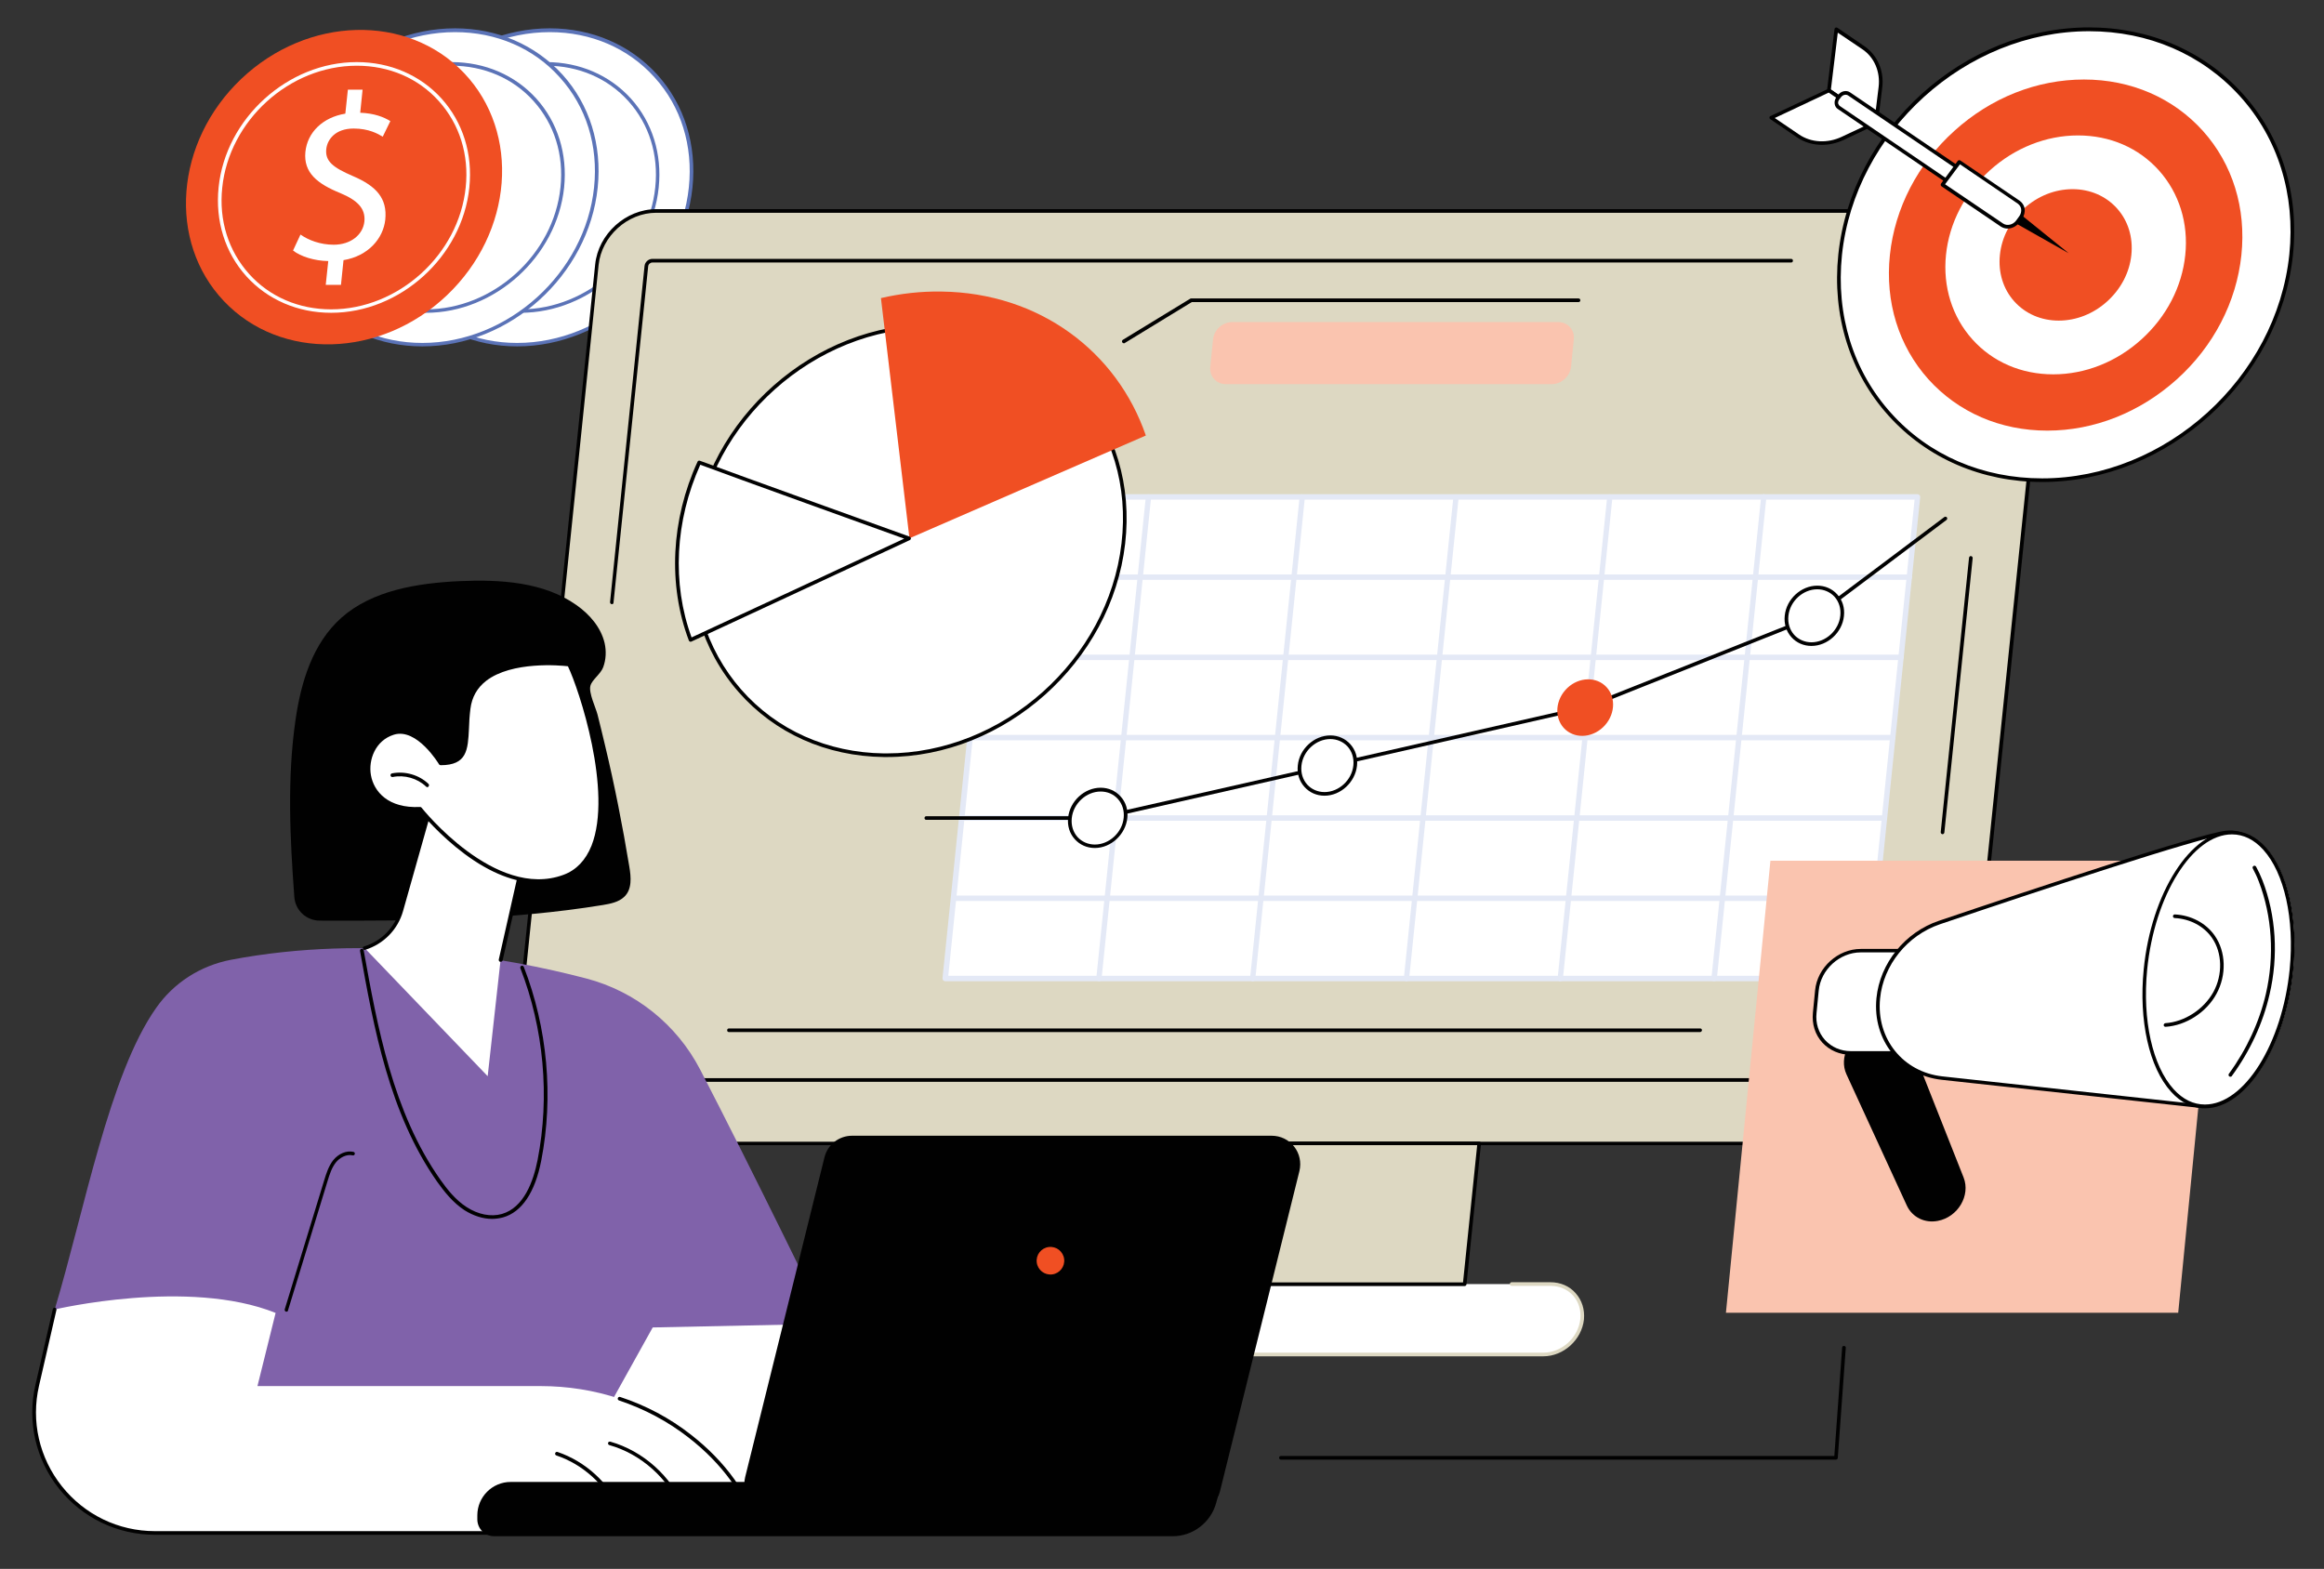 <?xml version="1.0" encoding="UTF-8"?>
<!-- Generator: Adobe Illustrator 24.3.0, SVG Export Plug-In . SVG Version: 6.00 Build 0)  -->
<svg xmlns="http://www.w3.org/2000/svg" xmlns:xlink="http://www.w3.org/1999/xlink" version="1.1" id="Layer_1" x="0px" y="0px" viewBox="0 0 1280 864.2" style="enable-background:new 0 0 1280 864.2;" xml:space="preserve">
<rect x="0" y="0" width="1280" height="864.2" fill="#333333" stroke="none"/>
<style type="text/css">
	.st0{fill:#FFFFFF;}
	.st1{fill:#5B73B7;}
	.st2{fill:#F04F23;}
	.st3{fill:#DDD8C2;}
	.st4{fill:#010101;}
	.st5{fill:#E4E9F6;}
	.st6{fill:#FAC4AF;}
	.st7{fill:#8062AA;}
</style>
<g id="Digital_marketing_strategy_00000106851970379706443350000004237450708556109479_">
	<g>
		<g>
			<g>
				
					<ellipse transform="matrix(0.725 -0.689 0.689 0.725 9.659 230.654)" class="st0" cx="293.8" cy="103.2" rx="91.2" ry="82.2"></ellipse>
				<path class="st1" d="M284.8,190.8c-23.3,0-44.3-9.1-59.2-25.5c-15-16.6-21.8-38.7-19.4-62.2c5-48.2,48.3-87.5,96.6-87.5      c23.3,0,44.3,9.1,59.2,25.5c15,16.6,21.8,38.7,19.4,62.2C376.4,151.6,333,190.8,284.8,190.8z M302.8,17.7      c-47.2,0-89.7,38.4-94.6,85.7c-2.4,22.9,4.3,44.5,18.9,60.6c14.5,16,34.9,24.9,57.7,24.9c47.2,0,89.7-38.4,94.6-85.7      c2.4-22.9-4.3-44.5-18.9-60.6C346,26.5,325.5,17.7,302.8,17.7z"></path>
			</g>
			<g>
				
					<ellipse transform="matrix(0.725 -0.689 0.689 0.725 9.66 230.655)" class="st0" cx="293.8" cy="103.2" rx="71.7" ry="64.6"></ellipse>
				<path class="st1" d="M286.7,172.3c-18.4,0-35-7.2-46.7-20.1c-11.8-13.1-17.2-30.5-15.3-49c3.9-38,38.1-69,76.1-69      c18.4,0,35,7.2,46.7,20.1c11.8,13.1,17.2,30.5,15.3,49C358.9,141.4,324.8,172.3,286.7,172.3z M300.9,36.2      c-37,0-70.3,30.1-74.1,67.2c-1.9,18,3.4,34.8,14.8,47.5c11.3,12.6,27.4,19.5,45.2,19.5c37,0,70.3-30.1,74.1-67.2l1,0.1l-1-0.1      c1.9-18-3.4-34.8-14.8-47.5C334.7,43.1,318.7,36.2,300.9,36.2z"></path>
			</g>
		</g>
		<g>
			<g>
				
					<ellipse transform="matrix(0.725 -0.689 0.689 0.725 -4.674 194.739)" class="st0" cx="241.6" cy="103.2" rx="91.2" ry="82.2"></ellipse>
				<path class="st1" d="M232.6,190.8c-23.3,0-44.3-9.1-59.2-25.5c-15-16.6-21.8-38.7-19.4-62.2c5-48.2,48.3-87.5,96.6-87.5      c23.3,0,44.3,9.1,59.2,25.5c15,16.6,21.8,38.7,19.4,62.2C324.2,151.6,280.9,190.8,232.6,190.8z M250.6,17.7      c-47.2,0-89.7,38.4-94.6,85.7c-2.4,22.9,4.3,44.5,18.9,60.6c14.5,16,34.9,24.9,57.7,24.9c47.2,0,89.7-38.4,94.6-85.7      c2.4-22.9-4.3-44.5-18.9-60.6C293.9,26.5,273.4,17.7,250.6,17.7z"></path>
			</g>
			<g>
				
					<ellipse transform="matrix(0.725 -0.689 0.689 0.725 -4.674 194.74)" class="st0" cx="241.6" cy="103.2" rx="71.7" ry="64.6"></ellipse>
				<path class="st1" d="M234.6,172.3c-18.4,0-35-7.2-46.7-20.1c-11.8-13.1-17.2-30.5-15.3-49c3.9-38,38.1-69,76.1-69      c18.4,0,35,7.2,46.7,20.1c11.8,13.1,17.2,30.5,15.3,49l-1-0.1l1,0.1C306.7,141.4,272.6,172.3,234.6,172.3z M248.7,36.2      c-37,0-70.3,30.1-74.1,67.2c-1.9,18,3.4,34.8,14.8,47.5c11.3,12.6,27.4,19.5,45.2,19.5c37,0,70.3-30.1,74.1-67.2      c1.9-18-3.4-34.8-14.8-47.5C282.6,43.1,266.5,36.2,248.7,36.2z"></path>
			</g>
		</g>
		<g>
			
				<ellipse transform="matrix(0.725 -0.689 0.689 0.725 -19.008 158.826)" class="st2" cx="189.5" cy="103.2" rx="91.2" ry="82.2"></ellipse>
			<path class="st0" d="M182.4,172.3c-18.4,0-35-7.2-46.7-20.1c-11.8-13.1-17.2-30.5-15.3-49c3.9-38,38.1-69,76.1-69     c18.4,0,35,7.2,46.7,20.1c11.8,13.1,17.2,30.5,15.3,49C254.6,141.4,220.4,172.3,182.4,172.3z M196.5,36.2     c-37,0-70.3,30.1-74.1,67.2c-1.9,18,3.4,34.8,14.8,47.5c11.3,12.6,27.4,19.5,45.2,19.5c37,0,70.3-30.1,74.1-67.2     c1.9-18-3.4-34.8-14.8-47.5C230.4,43.1,214.4,36.2,196.5,36.2z M257.5,103.2L257.5,103.2L257.5,103.2z"></path>
			<g>
				<path class="st0" d="M179.4,157l1.4-13.2c-7.6-0.1-15.2-2.5-19.4-5.8l4.1-8.8c4.4,3.1,10.9,5.6,18.3,5.6      c9.3,0,16.1-5.4,16.9-12.8c0.7-7.2-3.9-11.7-13.2-15.6c-12.8-5.2-20.4-11.3-19.3-22.7c1.1-10.9,9.7-19.1,22-21.1l1.4-13.2h8.1      l-1.3,12.7c7.8,0.3,13,2.4,16.6,4.6l-4.2,8.6c-2.6-1.6-7.7-4.5-16-4.5c-10.1,0-14.5,6-15.1,11.3c-0.7,6.8,3.8,10.2,14.7,14.9      c12.9,5.5,19,12.3,17.8,24c-1.1,10.3-9.3,20-23,22.3l-1.4,13.6H179.4z"></path>
			</g>
		</g>
	</g>
	<g>
		<g>
			<path class="st3" d="M1082.2,604.3c-1.5,14.1-14,25.5-28.1,25.5H304.4c-14.1,0-24.3-11.4-22.9-25.5l1-9.4h800.7L1082.2,604.3z"></path>
			<path class="st4" d="M1054.1,630.8H304.4c-7.1,0-13.4-2.7-17.9-7.7c-4.6-5-6.7-11.8-5.9-18.9c0.1-0.5,0.5-0.9,1.1-0.9     c0.5,0.1,0.9,0.5,0.9,1.1c-0.7,6.6,1.2,12.7,5.4,17.4c4.1,4.6,10,7.1,16.4,7.1h749.7c13.6,0,25.7-11.1,27.1-24.6     c0.1-0.5,0.5-0.9,1.1-0.9c0.5,0.1,0.9,0.5,0.9,1.1C1081.7,619,1068.6,630.8,1054.1,630.8z"></path>
			<path class="st0" d="M508.2,707.3h-19.6c-10.7,0-20.3,8.7-21.4,19.4c-1.1,10.7,6.7,19.4,17.4,19.4H850c10.7,0,20.3-8.7,21.4-19.4     c1.1-10.7-6.7-19.4-17.4-19.4h-21.4H508.2z"></path>
			<path class="st3" d="M850,747.1H484.5c-5.4,0-10.4-2.1-13.8-6c-3.5-3.9-5.1-9-4.6-14.5c1.2-11.2,11.2-20.3,22.4-20.3h19.6     c0.6,0,1,0.4,1,1c0,0.6-0.4,1-1,1h-19.6c-10.2,0-19.3,8.3-20.4,18.5c-0.5,4.9,0.9,9.5,4,13c3.1,3.4,7.5,5.3,12.4,5.3H850     c10.2,0,19.3-8.3,20.4-18.5c0.5-4.9-0.9-9.5-4-13c-3.1-3.4-7.5-5.3-12.4-5.3h-21.4c-0.6,0-1-0.4-1-1c0-0.6,0.4-1,1-1H854     c5.4,0,10.4,2.1,13.8,6c3.5,3.9,5.1,9,4.6,14.5C871.2,738,861.2,747.1,850,747.1z"></path>
			<g>
				<path class="st3" d="M1083.2,594.9H282.5l46.3-449.1c1.7-16.4,16.3-29.6,32.7-29.6h741.4c16.4,0,28.3,13.3,26.6,29.6      L1083.2,594.9z"></path>
				<path class="st4" d="M1083.2,595.9H282.5c-0.3,0-0.6-0.1-0.7-0.3c-0.2-0.2-0.3-0.5-0.3-0.8l46.3-449.1      c1.7-16.8,16.8-30.5,33.7-30.5h741.4c8.2,0,15.5,3.2,20.7,8.9c5.2,5.8,7.7,13.5,6.8,21.8L1084.2,595      C1084.1,595.5,1083.7,595.9,1083.2,595.9z M283.6,593.9h798.6l46.2-448.2c0.8-7.7-1.5-14.8-6.3-20.2c-4.8-5.3-11.7-8.3-19.3-8.3      H361.4c-15.8,0-30,12.9-31.7,28.7L283.6,593.9z"></path>
			</g>
			<path class="st4" d="M337,332.8c0,0-0.1,0-0.1,0c-0.5-0.1-0.9-0.5-0.9-1.1L355,146.5c0.2-2.1,2.1-3.9,4.3-3.9h627.2     c0.6,0,1,0.4,1,1c0,0.6-0.4,1-1,1H359.3c-1.1,0-2.2,0.9-2.3,2.1l-19.1,185.3C337.9,332.5,337.5,332.8,337,332.8z"></path>
			<path class="st4" d="M936.3,568.5H401.5c-0.6,0-1-0.4-1-1c0-0.6,0.4-1,1-1h534.9c0.6,0,1,0.4,1,1     C937.3,568.1,936.9,568.5,936.3,568.5z"></path>
			<path class="st4" d="M1069.9,459.5c0,0-0.1,0-0.1,0c-0.5-0.1-0.9-0.5-0.9-1.1l15.6-151.2c0.1-0.5,0.5-1,1.1-0.9     c0.5,0.1,0.9,0.5,0.9,1.1l-15.6,151.2C1070.8,459.1,1070.4,459.5,1069.9,459.5z"></path>
			<g>
				<polygon class="st3" points="543.8,629.8 535.8,707.4 806.7,707.4 814.7,629.8     "></polygon>
				<path class="st4" d="M806.7,708.4H535.8c-0.3,0-0.6-0.1-0.7-0.3c-0.2-0.2-0.3-0.5-0.3-0.8l8-77.6c0.1-0.5,0.5-0.9,1-0.9h270.9      c0.3,0,0.6,0.1,0.7,0.3c0.2,0.2,0.3,0.5,0.3,0.8l-8,77.6C807.6,708,807.2,708.4,806.7,708.4z M536.9,706.4h268.9l7.8-75.6H544.7      L536.9,706.4z"></path>
			</g>
		</g>
		<g>
			<g>
				<g>
					<polygon class="st0" points="1028.4,539 520.6,539 548,273.3 1055.8,273.3      "></polygon>
					<g>
						<path class="st5" d="M1028.8,540.5H520.6c-0.4,0-0.8-0.2-1.1-0.5c-0.3-0.3-0.4-0.7-0.4-1.2l27.3-265.3        c0.1-0.8,0.7-1.3,1.5-1.3h508.2c0.4,0,0.8,0.2,1.1,0.5c0.3,0.3,0.4,0.7,0.4,1.2l-27.3,265.3        C1030.2,539.9,1029.6,540.5,1028.8,540.5z M522.3,537.5h505.2l27-262.3H549.3L522.3,537.5z"></path>
						<path class="st5" d="M1033.4,496.3H525.2c-0.8,0-1.5-0.7-1.5-1.5s0.7-1.5,1.5-1.5h508.2c0.8,0,1.5,0.7,1.5,1.5        S1034.2,496.3,1033.4,496.3z"></path>
						<path class="st5" d="M1037.9,452.1H529.7c-0.8,0-1.5-0.7-1.5-1.5s0.7-1.5,1.5-1.5h508.2c0.8,0,1.5,0.7,1.5,1.5        S1038.8,452.1,1037.9,452.1z"></path>
						<path class="st5" d="M1042.5,407.8H534.3c-0.8,0-1.5-0.7-1.5-1.5s0.7-1.5,1.5-1.5h508.2c0.8,0,1.5,0.7,1.5,1.5        S1043.3,407.8,1042.5,407.8z"></path>
						<path class="st5" d="M1047,363.6H538.8c-0.8,0-1.5-0.7-1.5-1.5s0.7-1.5,1.5-1.5H1047c0.8,0,1.5,0.7,1.5,1.5        S1047.9,363.6,1047,363.6z"></path>
						<path class="st5" d="M1051.6,319.4H543.4c-0.8,0-1.5-0.7-1.5-1.5c0-0.8,0.7-1.5,1.5-1.5h508.2c0.8,0,1.5,0.7,1.5,1.5        C1053.1,318.7,1052.4,319.4,1051.6,319.4z"></path>
						<path class="st5" d="M605.3,540.5c-0.1,0-0.1,0-0.2,0c-0.8-0.1-1.4-0.8-1.3-1.6l27.3-265.3c0.1-0.8,0.8-1.4,1.6-1.3        c0.8,0.1,1.4,0.8,1.3,1.6l-27.3,265.3C606.7,539.9,606.1,540.5,605.3,540.5z"></path>
						<path class="st5" d="M690,540.5c-0.1,0-0.1,0-0.2,0c-0.8-0.1-1.4-0.8-1.3-1.6l27.3-265.3c0.1-0.8,0.8-1.4,1.6-1.3        c0.8,0.1,1.4,0.8,1.3,1.6l-27.3,265.3C691.4,539.9,690.8,540.5,690,540.5z"></path>
						<path class="st5" d="M774.7,540.5c-0.1,0-0.1,0-0.2,0c-0.8-0.1-1.4-0.8-1.3-1.6l27.3-265.3c0.1-0.8,0.8-1.4,1.6-1.3        c0.8,0.1,1.4,0.8,1.3,1.6l-27.3,265.3C776.1,539.9,775.5,540.5,774.7,540.5z"></path>
						<path class="st5" d="M859.4,540.5c-0.1,0-0.1,0-0.2,0c-0.8-0.1-1.4-0.8-1.3-1.6l27.3-265.3c0.1-0.8,0.8-1.4,1.6-1.3        c0.8,0.1,1.4,0.8,1.3,1.6l-27.3,265.3C860.8,539.9,860.2,540.5,859.4,540.5z"></path>
						<path class="st5" d="M944.1,540.5c-0.1,0-0.1,0-0.2,0c-0.8-0.1-1.4-0.8-1.3-1.6L970,273.5c0.1-0.8,0.8-1.4,1.6-1.3        c0.8,0.1,1.4,0.8,1.3,1.6l-27.3,265.3C945.5,539.9,944.9,540.5,944.1,540.5z"></path>
					</g>
				</g>
				<g>
					<g>
						<path class="st4" d="M605.3,451.6h-95.1c-0.6,0-1-0.4-1-1c0-0.6,0.4-1,1-1h95l127.1-28.8l140.9-32.1l126.3-50.3l71.4-53.6        c0.4-0.3,1.1-0.2,1.4,0.2c0.3,0.4,0.2,1.1-0.2,1.4l-71.5,53.7c-0.1,0.1-0.1,0.1-0.2,0.1l-126.5,50.4c0,0-0.1,0-0.1,0        l-140.9,32.1l-127.2,28.9C605.4,451.5,605.4,451.6,605.3,451.6z"></path>
						<g>
							
								<ellipse transform="matrix(0.662 -0.749 0.749 0.662 -69.049 690.215)" class="st0" cx="731.1" cy="421.7" rx="16.3" ry="14.6"></ellipse>
							<path class="st4" d="M729.5,438.3c-4.3,0-8.2-1.7-11-4.8c-2.9-3.2-4.2-7.4-3.7-11.9c0.9-9.1,9-16.5,17.9-16.5         c4.3,0,8.2,1.7,11,4.8c2.9,3.2,4.2,7.4,3.7,11.9C746.4,430.9,738.4,438.3,729.5,438.3z M732.7,407.1         c-7.9,0-15.1,6.6-15.9,14.7c-0.4,3.9,0.7,7.6,3.2,10.4c2.4,2.6,5.8,4.1,9.5,4.1c7.9,0,15.1-6.6,15.9-14.7         c0.4-3.9-0.7-7.6-3.2-10.4C739.8,408.6,736.4,407.1,732.7,407.1z"></path>
						</g>
						
							<ellipse transform="matrix(0.662 -0.749 0.749 0.662 3.087 786.03)" class="st2" cx="873.4" cy="389.6" rx="16.3" ry="14.6"></ellipse>
						<g>
							
								<ellipse transform="matrix(0.662 -0.749 0.749 0.662 83.354 863.353)" class="st0" cx="999.3" cy="339.2" rx="16.3" ry="14.6"></ellipse>
							<path class="st4" d="M997.7,355.8c-4.3,0-8.2-1.7-11-4.8c-2.9-3.2-4.2-7.4-3.7-11.9c0.9-9.1,9-16.5,17.9-16.5         c4.3,0,8.2,1.7,11,4.8c2.9,3.2,4.2,7.4,3.7,11.9C1014.7,348.4,1006.6,355.8,997.7,355.8z M1000.9,324.6         c-7.9,0-15.1,6.6-15.9,14.7c-0.4,3.9,0.7,7.6,3.2,10.4c2.4,2.6,5.8,4.1,9.5,4.1c7.9,0,15.1-6.6,15.9-14.7         c0.4-3.9-0.7-7.6-3.2-10.4C1008,326.1,1004.6,324.6,1000.9,324.6z"></path>
						</g>
						<g>
							
								<ellipse transform="matrix(0.662 -0.749 0.749 0.662 -133.386 605.201)" class="st0" cx="604.6" cy="450.6" rx="16.3" ry="14.6"></ellipse>
							<path class="st4" d="M603,467.1c-4.3,0-8.2-1.7-11-4.8c-2.9-3.2-4.2-7.4-3.7-11.9c0.9-9.1,9-16.5,17.9-16.5         c4.3,0,8.2,1.7,11,4.8c2.9,3.2,4.2,7.4,3.7,11.9C619.9,459.7,611.9,467.1,603,467.1z M606.2,436c-7.9,0-15.1,6.6-15.9,14.7         c-0.4,3.9,0.7,7.6,3.2,10.4c2.4,2.6,5.8,4.1,9.5,4.1c7.9,0,15.1-6.6,15.9-14.7c0.4-3.9-0.7-7.6-3.2-10.4         C613.3,437.4,609.9,436,606.2,436z M619.9,450.6L619.9,450.6L619.9,450.6z"></path>
						</g>
					</g>
				</g>
			</g>
			<g>
				<g>
					<g>
						
							<ellipse transform="matrix(0.729 -0.684 0.684 0.729 -68.18 423.37)" class="st0" cx="500.6" cy="297.8" rx="124.5" ry="112.3"></ellipse>
						<path class="st4" d="M488.4,417c-0.5,0-1.1,0-1.6,0c-31.7-0.4-60.1-13.1-80-35.8c-20.1-22.9-29.1-53.1-25.4-85.1        c7.6-65.7,67.3-118.4,132.9-117.5c31.7,0.4,60.1,13.1,80,35.8c20.1,22.9,29.1,53.1,25.4,85.1C612.2,364.6,553.4,417,488.4,417        z M512.7,180.6c-64,0-121.9,51.6-129.3,115.7c-3.7,31.4,5.2,61.1,24.9,83.6c19.5,22.2,47.4,34.7,78.5,35.1c0.5,0,1.1,0,1.6,0        c64,0,121.9-51.6,129.3-115.7l1,0.1l-1-0.1c3.7-31.4-5.2-61.1-24.9-83.6c-19.5-22.2-47.4-34.7-78.5-35.1        C513.8,180.6,513.3,180.6,512.7,180.6z"></path>
					</g>
					<path class="st2" d="M501,297.3l-15.8-133.1c10.8-2.5,22-3.8,33.4-3.6c53.9,0.7,96.6,33.1,112.5,79.3l-130.4,56.7L501,297.3z"></path>
					<g>
						<path class="st0" d="M385.2,254.8c-14.9,32.4-16.2,67.6-4.8,97.7c29.5-13.7,120.3-55.9,120.3-55.9S404.3,261.9,385.2,254.8z"></path>
						<path class="st4" d="M380.4,353.5c-0.1,0-0.3,0-0.4-0.1c-0.3-0.1-0.5-0.3-0.6-0.6c-11.6-30.7-9.8-66.6,4.8-98.5        c0.2-0.5,0.8-0.7,1.3-0.5c18.9,7.1,114.5,41.4,115.5,41.8c0.4,0.1,0.6,0.5,0.7,0.9c0,0.4-0.2,0.8-0.6,1        c-0.9,0.4-91.1,42.4-120.3,55.9C380.7,353.4,380.5,353.5,380.4,353.5z M385.7,256c-13.9,30.9-15.7,65.4-4.8,95.1        c27.5-12.7,103.2-47.9,117.1-54.4C483.6,291.5,404.7,263.1,385.7,256z"></path>
					</g>
				</g>
				<path class="st4" d="M619,189.1c-0.3,0-0.7-0.2-0.9-0.5c-0.3-0.5-0.1-1.1,0.3-1.4l37.2-22.7c0.2-0.1,0.3-0.1,0.5-0.1h213.3      c0.6,0,1,0.4,1,1c0,0.6-0.4,1-1,1h-213l-37,22.6C619.3,189.1,619.1,189.1,619,189.1z"></path>
				<path class="st6" d="M854.7,211.6H675.2c-5.3,0-9.2-4.3-8.6-9.6l1.5-15c0.5-5.3,5.3-9.6,10.6-9.6h179.5c5.3,0,9.2,4.3,8.6,9.6      l-1.5,15C864.7,207.3,860,211.6,854.7,211.6z"></path>
			</g>
		</g>
	</g>
	<g>
		<g>
			<path class="st4" d="M346.6,477.3c-3.7-22.4-8.1-44.8-13.4-66.9c-1.3-5.6-2.7-11.2-4.1-16.8c-1-3.9-5-12-3.9-15.9     c0.9-3.3,5.6-6.4,7-10.1c1.6-4.3,1.8-9,0.8-13.4c-2-8.5-8.1-15.7-15.5-20.9c-17.9-12.7-41.9-14.2-64.3-13.2     c-23.4,1.1-48.2,5.1-65.2,20.2c-15.9,14.2-22.2,35.5-25.2,56c-4.7,32.3-3.1,65.1-0.7,97.7c0.5,7.4,6.6,13.1,14,13.1     c52.2,0.2,104.6-0.2,156-8.6c4.2-0.7,8.6-1.6,11.6-4.4C348.2,490,347.6,483.2,346.6,477.3z"></path>
			<g>
				<g>
					<polygon class="st0" points="496.1,826.8 306.8,826.8 320.3,716.8 424,696.6      "></polygon>
					<path class="st4" d="M496.1,827.8H306.8c-0.3,0-0.6-0.1-0.7-0.3c-0.2-0.2-0.3-0.5-0.2-0.8l13.5-110c0.1-0.4,0.4-0.8,0.8-0.9       l103.7-20.2c0.4-0.1,0.9,0.1,1.1,0.5L497,826.3c0.2,0.3,0.2,0.7,0,1C496.8,827.6,496.5,827.8,496.1,827.8z M307.9,825.8h186.5       l-71-128l-102.3,19.9L307.9,825.8z"></path>
				</g>
				<path class="st7" d="M359.5,731.2l96-2c0,0-42.9-88.1-69.9-140.1c-12.9-24.8-35.6-43-62.6-50.1      c-44.7-11.7-119.4-24.9-195.9-10.3c-16.6,3.2-31.4,12.6-41.1,26.5c-25.9,36.7-39.5,111.7-55.9,166.2l106,1.9l-25.2,88.2      l204.6-1.2L359.5,731.2z"></path>
				<path class="st0" d="M418,844.4H85.3c-42.7,0-74.3-39.7-64.8-81.3l9.6-41.8c0,0,73.7-17.4,121.7,1.9l-10,40.3h156      c29.6,0,58.7,9.3,82.1,27.6C395.8,803.5,410.7,820.7,418,844.4z"></path>
				<path class="st4" d="M418,845.4H85.3c-20.7,0-39.9-9.3-52.8-25.4c-12.9-16.2-17.6-37-13-57.1l9.6-41.8c0.1-0.5,0.7-0.9,1.2-0.8      c0.5,0.1,0.9,0.7,0.8,1.2l-9.6,41.8c-4.5,19.5,0.1,39.7,12.6,55.4c12.5,15.7,31.2,24.7,51.2,24.7h331.4      c-6.4-19.8-19-37.2-37.4-51.5c-11.4-8.9-24.3-15.8-38.4-20.5c-0.5-0.2-0.8-0.7-0.6-1.3c0.2-0.5,0.7-0.8,1.3-0.6      c14.3,4.7,27.4,11.7,39,20.8c19.1,14.9,32,33,38.5,53.8c0.1,0.3,0,0.6-0.1,0.9C418.7,845.2,418.4,845.4,418,845.4z"></path>
				<path class="st4" d="M376,831.9c-0.4,0-0.8-0.2-0.9-0.6c-6.9-16.8-22-30.4-39.5-35.3c-0.5-0.1-0.8-0.7-0.7-1.2      c0.1-0.5,0.7-0.8,1.2-0.7c18.1,5.1,33.7,19.1,40.8,36.5c0.2,0.5,0,1.1-0.5,1.3C376.3,831.9,376.1,831.9,376,831.9z"></path>
				<path class="st4" d="M340.7,832.6c-0.4,0-0.7-0.2-0.9-0.6c-6.3-14.1-18.8-25.4-33.4-30.3c-0.5-0.2-0.8-0.7-0.6-1.3      c0.2-0.5,0.7-0.8,1.3-0.6c15.1,5.1,28.1,16.8,34.6,31.4c0.2,0.5,0,1.1-0.5,1.3C341,832.6,340.9,832.6,340.7,832.6z"></path>
				<path class="st4" d="M157.8,722.5c-0.1,0-0.2,0-0.3,0c-0.5-0.2-0.8-0.7-0.7-1.2l21.8-71.3c1.1-3.6,2.4-7.7,4.9-10.9      c3-3.7,7.4-5.5,11.2-4.6c0.5,0.1,0.9,0.7,0.7,1.2c-0.1,0.5-0.7,0.9-1.2,0.7c-3.5-0.8-7.2,1.4-9.2,3.9c-2.3,2.9-3.5,6.7-4.6,10.3      l-21.8,71.3C158.6,722.3,158.2,722.5,157.8,722.5z"></path>
				<path class="st4" d="M271,671.4c-5,0-10.3-1.7-15.2-4.8c-6.4-4.2-11.1-10.2-14.9-15.5c-26.5-37.6-35.1-85.2-42.6-127.3      c-0.1-0.5,0.3-1.1,0.8-1.2c0.5-0.1,1.1,0.3,1.2,0.8c7.5,41.8,16,89.2,42.3,126.5c3.7,5.2,8.2,11,14.4,15      c6.3,4.1,13.4,5.5,19.4,3.8c12.2-3.5,17.4-18.1,19.7-29.8c6.8-34.9,3.4-72.4-9.5-105.6c-0.2-0.5,0.1-1.1,0.6-1.3      c0.5-0.2,1.1,0.1,1.3,0.6c13,33.5,16.5,71.4,9.6,106.7c-3.4,17.5-10.7,28.4-21.1,31.3C275,671.1,273.1,671.4,271,671.4z"></path>
			</g>
			<g>
				<path class="st0" d="M275.7,528.8l-7.1,64l-67.8-70.6c9.8-3,17.4-10.8,20.2-20.7l18.4-65.2l51.3,25.8L275.7,528.8z"></path>
				<path class="st4" d="M275.7,529.8c-0.1,0-0.1,0-0.2,0c-0.5-0.1-0.9-0.7-0.8-1.2l14.9-66l-49.5-24.9L222,501.8      c-2.9,10.3-10.7,18.2-20.9,21.4c-0.5,0.2-1.1-0.1-1.2-0.7c-0.2-0.5,0.1-1.1,0.7-1.2c9.5-2.9,16.8-10.4,19.6-20l18.4-65.2      c0.1-0.3,0.3-0.5,0.6-0.6c0.3-0.1,0.6-0.1,0.9,0l51.3,25.8c0.4,0.2,0.6,0.7,0.5,1.1l-15.1,66.8      C276.6,529.5,276.2,529.8,275.7,529.8z"></path>
				<g>
					<path class="st0" d="M242.6,420.5c0,0-12.4-21-26-16.8c-20.8,6.5-19.4,43.5,14.8,41.8c0,0,40.5,51.7,79.3,37.3       c38.8-14.3,10.3-101.8,2.8-116.7c0,0-51.6-6.9-55.4,24.2C255.8,408.4,260.1,420.5,242.6,420.5z"></path>
					<path class="st4" d="M296.5,486.3c-12.7,0-26.5-5.4-40.7-16c-13.4-10-23.1-21.5-24.9-23.8c-18.4,0.8-26.9-9.4-28.6-19.2       c-2-10.9,4.1-21.5,14-24.6c13.2-4.1,24.8,13.4,26.9,16.7c12.2-0.2,12.5-6.7,13-18.3c0.2-3.3,0.3-7,0.8-11       c0.9-6.9,4-12.5,9.5-16.7c16-12.3,45.8-8.5,47-8.4c0.3,0,0.6,0.2,0.8,0.5c6.1,12.1,25.5,70.1,13.3,100.9       c-3.4,8.6-9,14.4-16.7,17.2C306.4,485.5,301.6,486.3,296.5,486.3z M231.4,444.5c0.3,0,0.6,0.1,0.8,0.4       c0.4,0.5,40.5,50.9,78.1,37c7.1-2.6,12.3-8.1,15.5-16.1c11.7-29.8-6.8-85.9-13-98.8c-4.1-0.5-30.8-2.9-45,8       c-5,3.9-7.9,9-8.7,15.4c-0.5,3.9-0.7,7.6-0.8,10.9c-0.6,11.7-1,20.2-15.6,20.2c-0.4,0-0.7-0.2-0.9-0.5       c-0.1-0.2-12.2-20.3-24.9-16.3c-10.2,3.2-14.1,13.9-12.6,22.3C205.9,436,213.8,445.4,231.4,444.5       C231.3,444.5,231.3,444.5,231.4,444.5z"></path>
				</g>
				<path class="st4" d="M235.4,433.6c-0.2,0-0.5-0.1-0.7-0.3c-4.8-4.6-11.9-6.6-18.4-5.3c-0.5,0.1-1.1-0.2-1.2-0.8      c-0.1-0.5,0.2-1.1,0.8-1.2c7.1-1.4,14.9,0.8,20.1,5.8c0.4,0.4,0.4,1,0,1.4C235.9,433.5,235.7,433.6,235.4,433.6z"></path>
			</g>
			<g>
				<path class="st4" d="M645.9,846.2H272.2c-5.2,0-9.3-4.2-9.3-9.3v-2.2c0-10.1,8.2-18.4,18.4-18.4h391.6l-3.1,11.7      C666.8,838.7,657,846.2,645.9,846.2z"></path>
				<g>
					<path class="st4" d="M656.8,832.6H425.7c-9.9,0-17.1-9.3-14.7-18.8l43.7-176.2c1.7-6.8,7.8-11.5,14.7-11.5h231.1       c9.9,0,17.1,9.3,14.7,18.8l-43.7,176.2C669.9,827.9,663.8,832.6,656.8,832.6z"></path>
					<path class="st4" d="M656.8,833.1H425.7c-4.9,0-9.4-2.2-12.4-6c-3-3.8-4-8.7-2.9-13.4l43.7-176.2c1.7-7,8-11.9,15.2-11.9h231.1       c4.9,0,9.4,2.2,12.4,6c3,3.8,4,8.7,2.9,13.4L672,821.2C670.3,828.2,664,833.1,656.8,833.1z M469.4,626.5       c-6.8,0-12.6,4.6-14.3,11.2l-43.7,176.2c-1.1,4.4-0.1,9,2.7,12.6c2.8,3.6,7,5.6,11.6,5.6h231.1c6.8,0,12.6-4.6,14.3-11.2       l43.7-176.2c1.1-4.4,0.1-9-2.7-12.6c-2.8-3.6-7-5.6-11.6-5.6H469.4z"></path>
				</g>
				
					<ellipse transform="matrix(0.993 -0.122 0.122 0.993 -80.462 75.865)" class="st2" cx="578.4" cy="694" rx="7.6" ry="7.6"></ellipse>
			</g>
		</g>
	</g>
	<g>
		<g>
			<polygon class="st6" points="1199.7,723.1 950.6,723.1 975.1,474.1 1224.1,474.1    "></polygon>
			<g>
				<path class="st4" d="M1050.3,664.2l-33.3-72.4c-4.3-9.3,1.6-21.1,12.1-24.2l4.2-1.2c8.1-2.4,16.2,1.3,19.1,8.6l29.1,73.6      c3.9,9.9-3.1,21.8-14.2,23.9C1060.1,673.9,1053.3,670.5,1050.3,664.2z"></path>
				<g>
					<path class="st0" d="M1046.1,580h-26.7c-12.2,0-21.1-9.9-19.9-22l1.2-12.3c1.2-12.2,12-22,24.2-22h26.7L1046.1,580z"></path>
					<path class="st4" d="M1046.1,581h-26.7c-6.2,0-11.7-2.4-15.7-6.7c-4-4.4-5.8-10.2-5.2-16.4l1.2-12.3       c1.2-12.7,12.6-22.9,25.2-22.9h26.7c0.3,0,0.6,0.1,0.7,0.3c0.2,0.2,0.3,0.5,0.3,0.8l-5.5,56.4       C1047,580.6,1046.6,581,1046.1,581z M1024.9,524.6c-11.7,0-22.1,9.5-23.2,21.1l-1.2,12.3c-0.6,5.6,1.1,10.9,4.7,14.9       c3.6,3.9,8.6,6.1,14.2,6.1h25.8l5.4-54.4H1024.9z"></path>
				</g>
				<g>
					<path class="st0" d="M1247.8,482.4c0,0-2.1-25.9-21.8-23.8c-14.4,1.5-108.2,32.8-157.8,49.5c-18.4,6.2-31.9,22.9-33.7,41.7       c-2.2,22.6,12.9,41.5,35.2,43.9l143.4,15.6c0,0,15.6-1.9,25.2-25.5C1247.9,560.3,1247.8,482.4,1247.8,482.4z"></path>
					<path class="st4" d="M1213,610.4c0,0-0.1,0-0.1,0l-143.4-15.6c-22.8-2.5-38.3-21.8-36-45c1.9-19.2,15.7-36.3,34.4-42.6       c52.9-17.9,143.7-48,158-49.6c5.2-0.6,9.7,0.7,13.4,3.8c8.3,6.9,9.5,20.4,9.5,21c0,0,0,0.1,0,0.1c0,3.2,0,78.4-9.6,101.8       c-9.8,23.8-25.4,26-26,26.1C1213.1,610.4,1213.1,610.4,1213,610.4z M1228.2,459.5c-0.7,0-1.4,0-2.1,0.1       c-14.1,1.5-104.8,31.6-157.6,49.5c-18,6.1-31.2,22.5-33,40.9c-2.2,22.1,12.6,40.5,34.3,42.9l143.3,15.6       c1.3-0.2,15.4-3.2,24.3-24.9c9.4-22.9,9.4-98.8,9.4-101c-0.1-0.8-1.3-13.4-8.8-19.5C1235.3,460.6,1232,459.5,1228.2,459.5z"></path>
				</g>
				<g>
					
						<ellipse transform="matrix(0.136 -0.991 0.991 0.136 527.238 1672.362)" class="st0" cx="1221.9" cy="534.1" rx="75.9" ry="40"></ellipse>
					<path class="st4" d="M1214.5,610.5c-6.9,0-13.3-3.1-18.7-9.1c-12.1-13.3-17.9-39.2-15.1-67.4c4.1-42.1,26-76.3,48.6-76.3       c6.9,0,13.3,3.1,18.7,9.1c12.1,13.3,17.9,39.2,15.1,67.4C1259,576.3,1237.2,610.5,1214.5,610.5z M1229.3,459.6       c-21.7,0-42.6,33.4-46.7,74.5c-2.7,27.7,2.9,53,14.6,65.9c5.1,5.6,10.9,8.4,17.2,8.4c21.7,0,42.6-33.4,46.7-74.5       c2.7-27.7-2.9-53-14.6-65.9C1241.5,462.5,1235.7,459.6,1229.3,459.6z"></path>
				</g>
				<path class="st4" d="M1192.7,565.6c-0.5,0-1-0.4-1-0.9c0-0.6,0.4-1,0.9-1.1c10.6-0.7,21.2-7.6,26.5-17.2      c5.2-9.6,4.9-21.6-0.8-29.8c-4.4-6.4-12.1-10.5-20.5-10.9c-0.6,0-1-0.5-1-1c0-0.6,0.5-1,1-1c9,0.4,17.3,4.8,22.1,11.8      c6.1,8.8,6.5,21.6,0.9,31.9C1215.3,557.6,1204,564.9,1192.7,565.6C1192.7,565.6,1192.7,565.6,1192.7,565.6z"></path>
				<path class="st4" d="M1228.4,593.1c-0.2,0-0.4-0.1-0.6-0.2c-0.4-0.3-0.5-1-0.2-1.4c9.8-13.4,16.8-28.6,20.4-44.1      c4.8-20.9,3.4-42.8-3.9-61.8c-1-2.7-2.2-5.1-3.3-7.2c-0.3-0.5-0.1-1.1,0.4-1.4c0.5-0.3,1.1-0.1,1.4,0.4c1.2,2.2,2.4,4.7,3.5,7.5      c7.5,19.3,8.9,41.7,3.9,62.9c-3.6,15.8-10.8,31.3-20.7,44.8C1229.1,593,1228.8,593.1,1228.4,593.1z"></path>
			</g>
		</g>
		<path class="st4" d="M1011.2,804H705.5c-0.6,0-1-0.4-1-1s0.4-1,1-1h304.8l4.3-59.7c0-0.6,0.5-1,1.1-0.9c0.6,0,1,0.5,0.9,1.1    l-4.4,60.6C1012.2,803.6,1011.7,804,1011.2,804z"></path>
		<g>
			<g>
				<g>
					
						<ellipse transform="matrix(0.726 -0.688 0.688 0.726 215.126 820.759)" class="st0" cx="1137.7" cy="140.4" rx="130.8" ry="117.9"></ellipse>
					<path class="st4" d="M1124.8,265.5c-33.3,0-63.4-13-84.6-36.5c-21.4-23.7-31.2-55.2-27.7-88.8c7.2-69,69.1-125.1,138.1-125.1       c33.3,0,63.4,13,84.6,36.5c21.4,23.7,31.2,55.2,27.7,88.8C1255.7,209.4,1193.8,265.5,1124.8,265.5z M1150.6,17.2       c-68,0-129,55.3-136.1,123.3c-3.4,33,6.2,64,27.2,87.2c20.8,23.1,50.3,35.8,83.1,35.8c68,0,129-55.3,136.1-123.3       c3.4-33-6.2-64-27.2-87.2C1212.8,29.9,1183.3,17.2,1150.6,17.2z"></path>
				</g>
				<path class="st2" d="M1127.6,237.2c-25.9,0-49.1-10.1-65.5-28.3c-16.4-18.3-23.9-42.6-21.2-68.4c2.7-25.8,15.3-50.2,35.5-68.4      c20.2-18.3,45.5-28.3,71.4-28.3c25.9,0,49.1,10.1,65.5,28.3c16.4,18.3,23.9,42.6,21.2,68.4c-2.7,25.8-15.3,50.2-35.5,68.4      S1153.5,237.2,1127.6,237.2z"></path>
				<path class="st0" d="M1130.9,206.2c-17.6,0-33.4-6.8-44.6-19.3c-11.1-12.4-16.3-29-14.5-46.5c1.8-17.6,10.4-34.1,24.1-46.5      c13.7-12.4,31-19.3,48.6-19.3c17.6,0,33.4,6.8,44.6,19.3c11.1,12.4,16.3,29,14.5,46.5c-1.8,17.6-10.4,34.1-24.1,46.5      C1165.7,199.4,1148.4,206.2,1130.9,206.2z"></path>
				<path class="st2" d="M1133.9,176.6c-9.7,0-18.4-3.8-24.5-10.6c-6.1-6.8-8.9-15.9-7.9-25.6c1-9.7,5.7-18.7,13.3-25.6      c7.5-6.8,17-10.6,26.7-10.6s18.4,3.8,24.5,10.6c6.1,6.8,8.9,15.9,7.9,25.6c-1,9.7-5.7,18.7-13.3,25.6      C1153.1,172.8,1143.6,176.6,1133.9,176.6z"></path>
			</g>
			<g>
				<polygon class="st4" points="1109,122.3 1139.4,139.5 1112.4,117.7     "></polygon>
				<g>
					<g>
						<path class="st0" d="M1007.3,49.9l26,17.7l2.4-19.5c1.1-8.8-2.5-17.1-9.4-21.8l-14.8-10.1L1007.3,49.9z"></path>
						<path class="st4" d="M1033.3,68.5c-0.2,0-0.4-0.1-0.6-0.2l-26-17.7c-0.3-0.2-0.5-0.6-0.4-0.9l4.1-33.7c0-0.3,0.3-0.6,0.6-0.8        c0.3-0.1,0.7-0.1,1,0.1l14.8,10.1c7.2,4.9,11,13.6,9.9,22.7l-2.4,19.5c0,0.3-0.3,0.6-0.6,0.8        C1033.6,68.5,1033.5,68.5,1033.3,68.5z M1008.4,49.4l24.1,16.4l2.2-17.9c1-8.4-2.4-16.4-9-20.8l-13.5-9.1L1008.4,49.4z"></path>
					</g>
					<g>
						<path class="st0" d="M1007.3,49.9l26,17.7l-18.4,8.7c-8.3,3.9-17.6,3.4-24.6-1.3l-14.8-10.1L1007.3,49.9z"></path>
						<path class="st4" d="M1003.5,79.8c-4.9,0-9.7-1.4-13.7-4.1L975,65.6c-0.3-0.2-0.5-0.5-0.4-0.9c0-0.4,0.2-0.7,0.6-0.8l31.8-15        c0.3-0.2,0.7-0.1,1,0.1l26,17.7c0.3,0.2,0.5,0.5,0.4,0.9c0,0.4-0.2,0.7-0.6,0.8l-18.4,8.7        C1011.5,78.9,1007.4,79.8,1003.5,79.8z M977.5,65l13.4,9.1c6.6,4.5,15.6,5,23.6,1.2l16.8-7.9L1007.2,51L977.5,65z"></path>
					</g>
				</g>
				<g>
					<path class="st0" d="M1012.9,59.3l78.2,53.1l5.6-7.6l-78.2-53.1c-1.6-1.1-4-0.6-5.2,1.1l-1,1.3       C1011,56,1011.3,58.2,1012.9,59.3z"></path>
					<path class="st4" d="M1091.1,113.4c-0.2,0-0.4-0.1-0.6-0.2l-78.2-53.1c-1-0.6-1.6-1.6-1.8-2.8c-0.2-1.3,0.1-2.6,0.9-3.7l1-1.3       c1.6-2.2,4.6-2.8,6.6-1.4l78.2,53.1c0.2,0.2,0.4,0.4,0.4,0.7c0,0.3,0,0.5-0.2,0.8l-5.6,7.6       C1091.7,113.3,1091.4,113.4,1091.1,113.4z M1013.5,58.5l77.4,52.6l4.4-6l-77.4-52.5c-1.2-0.8-2.9-0.4-3.9,0.9l-1,1.3       c-0.5,0.7-0.7,1.5-0.6,2.2C1012.6,57.6,1013,58.2,1013.5,58.5z"></path>
				</g>
				<g>
					<path class="st0" d="M1069.9,101.7l32.7,22.2c2.7,1.8,6.5,1,8.6-1.9l1.6-2.2c2.1-2.9,1.7-6.6-1-8.4l-32.7-22.2L1069.9,101.7z"></path>
					<path class="st4" d="M1105.7,125.9c-1.3,0-2.6-0.4-3.7-1.1l-32.7-22.2c-0.2-0.2-0.4-0.4-0.4-0.7c0-0.3,0-0.5,0.2-0.8l9.2-12.5       c0.3-0.4,0.9-0.5,1.4-0.2l32.7,22.2c1.4,1,2.4,2.5,2.7,4.2c0.3,1.9-0.2,4-1.4,5.7l-1.6,2.2       C1110.5,124.7,1108.1,125.9,1105.7,125.9z M1071.3,101.5l31.9,21.6c2.2,1.5,5.5,0.8,7.3-1.7l1.6-2.2c0.9-1.2,1.3-2.7,1.1-4.1       c-0.2-1.2-0.9-2.2-1.8-2.9l-31.9-21.7L1071.3,101.5z"></path>
				</g>
			</g>
		</g>
	</g>
</g>
</svg>
